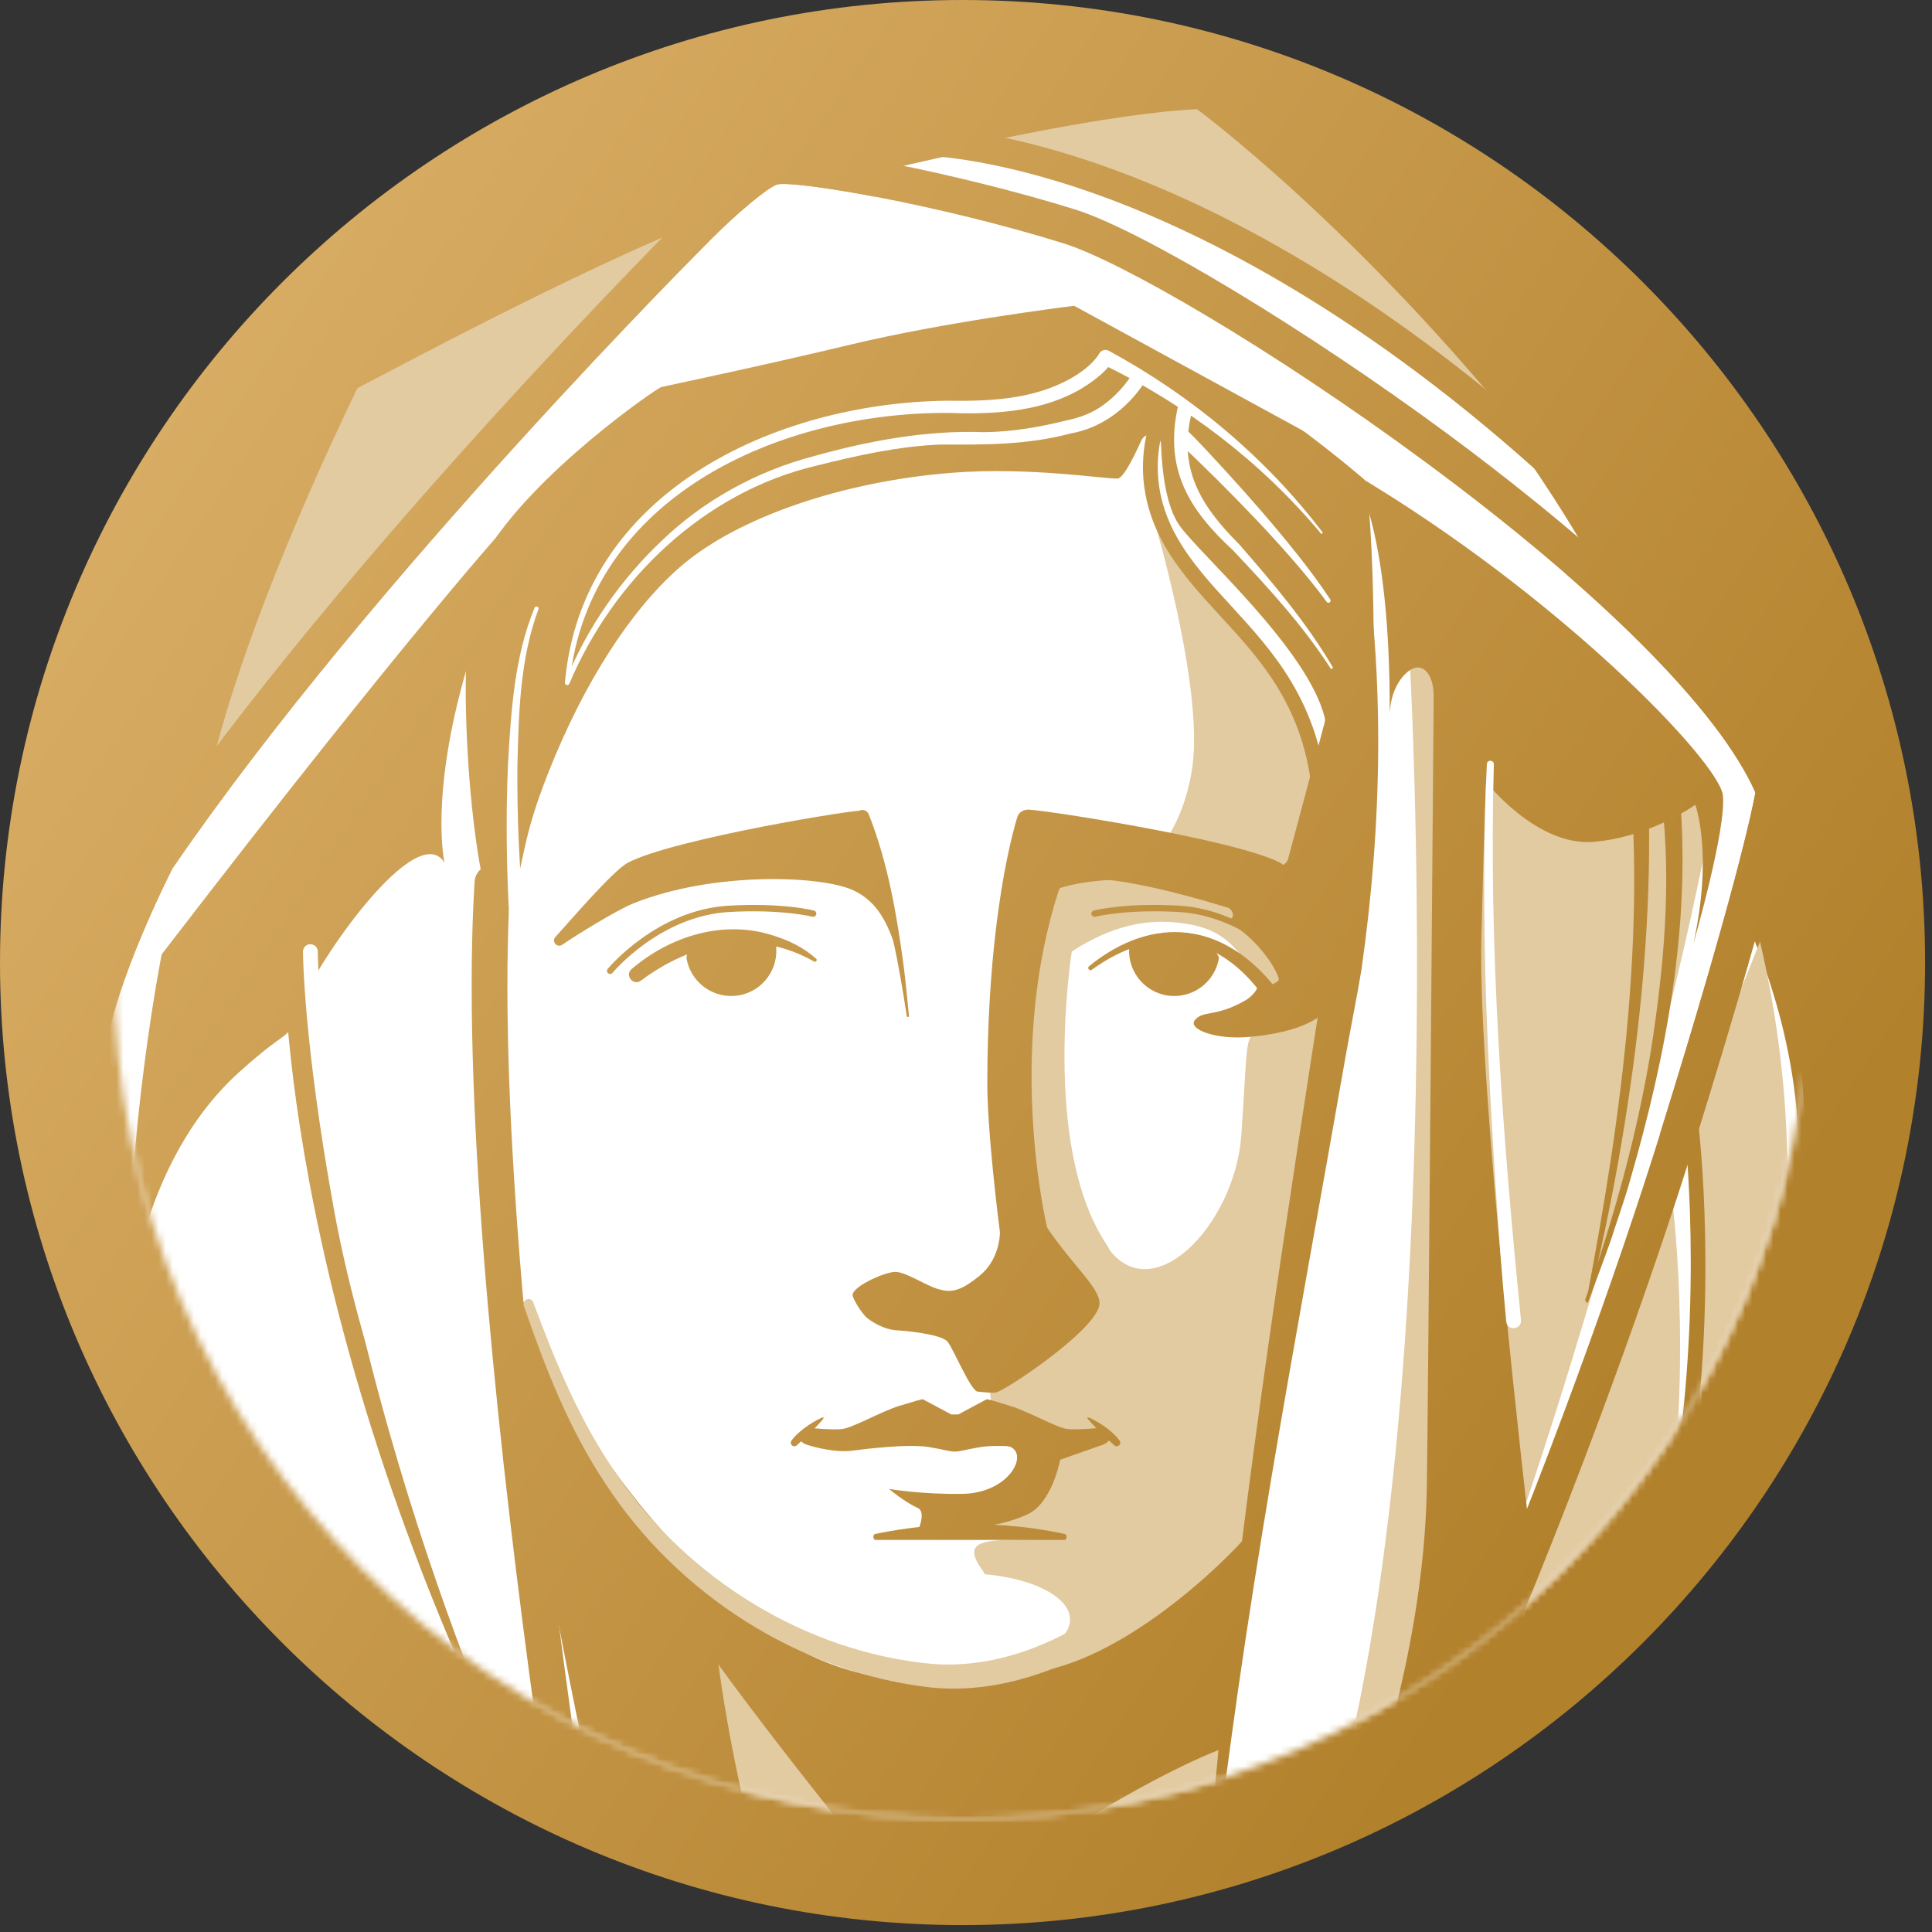 <svg width="274" height="274" viewBox="0 0 274 274" fill="none" xmlns="http://www.w3.org/2000/svg">
<rect x="0" y="0" width="274" height="274" fill="#333333" stroke="none"/>
<path d="M136.51 0C61.24 0 0 61.24 0 136.51C0 211.78 61.24 273.02 136.51 273.02C211.78 273.02 273.02 211.78 273.02 136.51C273.02 61.24 211.79 0 136.51 0Z" fill="url(#paint0_linear_1496_947)"/>
<path d="M152.88 20.69C152.88 20.69 142.45 17.93 134.99 19.03C127.53 20.14 121.93 22.55 121.93 22.55L133.05 27.73C133.05 27.73 146.25 29.66 146.59 29.66C146.93 29.66 153.36 29.04 153.36 29.04L152.88 20.68V20.69Z" fill="white"/>
<mask id="mask0_1496_947" style="mask-type:luminance" maskUnits="userSpaceOnUse" x="16" y="17" width="241" height="241">
<path d="M136.51 17.3C70.16 17.3 16.18 71.28 16.18 137.63C16.18 203.98 70.16 257.96 136.51 257.96C202.86 257.96 256.84 203.98 256.84 137.63C256.84 71.28 202.86 17.3 136.51 17.3Z" fill="white"/>
</mask>
<g mask="url(#mask0_1496_947)">
<path d="M169.04 13.66C169.04 13.66 131.94 19 115.07 23.78C98.2 28.56 78.25 37.83 78.25 37.83L47.33 53.57L26.25 113.44C26.25 113.44 16.13 129.74 13.6 143.52C11.07 157.29 16.97 237.96 17.82 238.53C18.67 239.1 82.19 298.12 83.59 298.12C84.99 298.12 150.21 304.58 154.99 302.9C159.77 301.21 223.86 279.01 223.86 279.01L251.97 241.63L250.56 219.99L257.31 178.11L254.78 141.29L249.16 128.08L251.13 112.62L248.6 105.59L230.61 84.23L218.8 64.55L209.52 51.9L172.98 15.92L169.04 13.67V13.66Z" fill="white"/>
</g>
<path d="M232.8 89.81C231.87 89.81 230.98 89.3 230.54 88.41C208.65 44.93 174.49 19.43 169.25 15.69C156.52 16.58 117.29 26.05 116.89 26.15C115.52 26.48 114.16 25.64 113.83 24.28C113.5 22.92 114.34 21.55 115.7 21.22C117.41 20.81 157.66 11.09 169.89 10.58L170.72 10.55L171.41 11.02C171.8 11.28 210.82 37.96 235.08 86.14C235.71 87.39 235.21 88.91 233.96 89.54C233.59 89.72 233.21 89.81 232.82 89.81H232.8Z" fill="url(#paint1_linear_1496_947)"/>
<mask id="mask1_1496_947" style="mask-type:luminance" maskUnits="userSpaceOnUse" x="16" y="17" width="241" height="242">
<path d="M136.51 17.3C70.14 17.3 16.15 71.29 16.15 137.66C16.15 204.03 70.14 258.02 136.51 258.02C202.88 258.02 256.87 204.03 256.87 137.66C256.87 71.29 202.88 17.3 136.51 17.3Z" fill="white"/>
</mask>
<g mask="url(#mask1_1496_947)">
<path d="M100.5 238.13C100.5 238.13 101.26 265.66 121.4 278.13C122.44 278.77 130.95 269.3 130.95 269.3L127.83 255.16C127.83 255.16 112.73 242.45 111.29 240.54C109.85 238.62 104.58 232.87 104.58 232.87L100.5 238.14V238.13Z" fill="#E2CAA1"/>
<path d="M137.51 238.6C136.35 238.55 135.2 238.53 134.04 238.55C128.34 238.67 118.32 237.92 110.12 231.86C78.13 208.23 71.68 176.27 71.68 176.27C72.83 212.44 94.39 299.42 94.39 299.42C96.79 300.29 115.08 281.67 115.08 281.67C105.86 267.73 101.9 236.09 101.9 236.09C112.64 250.85 128.81 270.48 128.81 270.48C132.12 267.66 173.51 245.52 173.51 245.52L178.27 215.35C163.19 234.08 142.35 238.8 137.52 238.6H137.51Z" fill="url(#paint2_linear_1496_947)"/>
<path d="M152 134.96C152 134.96 147.69 162.06 156.66 176.07C165.63 190.08 159.18 208.14 159.18 208.14L153.39 204.4L143.29 199.38L140.69 200.28L139.94 192.25L147.97 183.09C147.97 183.09 143.67 171.32 143.67 159.73C143.67 154 142.22 144.46 144.28 139.74C146.38 134.91 152 134.95 152 134.95V134.96Z" fill="#E2CAA1"/>
<path d="M189.09 141.83C189.09 141.83 188.7 143.25 178.22 146.49C176.51 147.02 176.94 148.49 176.04 161.04C175.11 173.94 162.99 186.3 156.73 176.4C156.11 175.42 160.37 203.71 159.17 204.6C157.33 205.97 158.91 203.68 156.26 204.2C148.44 205.73 141.83 213.06 140.7 215.16C138.69 218.87 151.75 218.31 144.13 218.37C138.96 218.41 136.6 218.89 139.27 222.61C141.94 226.32 139.17 231.73 136.05 233.59C132.93 235.45 136.53 238.23 145.9 237.27C159.13 235.91 174 221.23 176.9 217.72C177.93 216.47 177.74 212.52 179.01 208.65C181.71 200.42 180.18 195 181.32 186.41L189.08 141.84L189.09 141.83Z" fill="#E2CAA1"/>
<path d="M179.23 148.28C179.23 148.28 183.58 143.98 179.45 139.69C175.32 135.4 174.85 131.31 165.91 130.76C153.12 129.97 143.62 142.67 143.62 142.67L149.39 123.77L160.37 124.35C160.37 124.35 167.5 120.21 169.11 108.71C170.72 97.21 163.59 73.51 163.59 73.51C163.59 73.51 182.68 95.82 185.9 105.02C189.12 114.22 186.82 128.25 186.82 128.25L185.67 142.74L184.29 147.11L179.23 148.26V148.28Z" fill="#E2CAA1"/>
<path d="M154.45 137.03C163.6 129.61 173.54 130.81 180.83 140.02C181.71 141.07 180.12 142.42 179.23 141.38C172.79 132.32 163.79 131.05 154.85 137.53C154.54 137.79 154.12 137.29 154.45 137.03Z" fill="url(#paint3_linear_1496_947)"/>
<path d="M172.88 135.83C172.33 139.33 169.05 141.72 165.55 141.18C162.05 140.64 159.66 137.35 160.2 133.85C160.2 133.85 165.86 132.6 169.12 133.27C172.38 133.94 172.88 135.83 172.88 135.83Z" fill="url(#paint4_linear_1496_947)"/>
<path d="M115.43 136.35C107.22 131.7 98.19 133.62 90.9 139.07C89.84 139.88 88.56 138.35 89.56 137.45C94.99 132.78 102.57 130.4 109.57 132.65C111.83 133.34 113.99 134.38 115.75 135.97C115.97 136.17 115.68 136.53 115.44 136.34L115.43 136.35Z" fill="url(#paint5_linear_1496_947)"/>
<path d="M97.35 135.83C97.9 139.33 101.18 141.72 104.68 141.18C108.18 140.64 110.57 137.35 110.03 133.85C110.03 133.85 103.86 132.51 100.6 133.19C97.34 133.87 97.35 135.84 97.35 135.84V135.83Z" fill="url(#paint6_linear_1496_947)"/>
<path d="M116.52 201.07C115.95 201.33 113.62 202.49 112.25 204.3C111.98 204.66 112.28 205.17 112.72 205.11C112.82 205.1 112.91 205.06 112.99 204.99C113.66 204.41 117.18 201.07 116.79 201.03C116.7 201.03 116.61 201.03 116.53 201.07H116.52Z" fill="url(#paint7_linear_1496_947)"/>
<path d="M154.51 201.07C155.08 201.33 157.41 202.49 158.78 204.3C159.05 204.66 158.75 205.17 158.31 205.11C158.21 205.1 158.12 205.06 158.04 204.99C157.37 204.41 153.85 201.07 154.24 201.03C154.33 201.03 154.42 201.03 154.5 201.07H154.51Z" fill="url(#paint8_linear_1496_947)"/>
<path d="M126.06 211.16C126.06 211.16 130.64 211.96 136.54 211.86C143.69 211.74 146.43 205.22 142.35 204.99L152.01 204.61L156.57 204.83L150.35 207.03C150.35 207.03 149.24 213.17 145.69 214.78C139.21 217.71 132.69 216.31 130.05 217.45C130.05 217.45 131.46 214.47 130.18 213.88C128.26 213 126.06 211.16 126.06 211.16Z" fill="url(#paint9_linear_1496_947)"/>
<path d="M124.14 217.55C129.2 216.48 139.43 215.05 150.99 217.55C151.39 217.64 151.34 218.4 150.94 218.4H124.19C123.79 218.4 123.74 217.64 124.13 217.55H124.14Z" fill="url(#paint10_linear_1496_947)"/>
<path d="M170.03 129.47C177.05 130.07 181.9 138.59 181.31 139.07C181.04 139.29 180.72 139.5 180.34 139.65C180.06 139.76 179.74 139.77 179.45 139.7C178.74 139.53 178.5 139.55 178.24 140.24C178.08 140.67 177.3 141.48 176.72 141.82C172.4 144.34 170.63 143.22 169.45 144.68C168.42 145.96 172.46 147.52 177.29 147.05C183.62 146.43 189.67 144.7 190.76 138.43C192.07 130.92 193.59 121.15 194.16 113.65C195.21 99.81 194.98 77.89 193.79 68.74C193.74 68.38 193.57 68.06 193.29 67.83C190.05 65.07 168.79 47.35 152.74 43.42C152.56 43.38 152.38 43.37 152.2 43.39C149.92 43.67 133.76 45.74 120.9 48.81C107.04 52.12 94.52 54.71 93.8 54.89C93.08 55.07 75.4 67.3 68.78 78.66C63.66 87.44 66.82 122.89 69.52 128.19C70.24 129.61 71.92 129.98 72.39 128.46C74.53 121.57 73.94 119.24 77.78 109.54C82.86 96.71 89.48 86.52 96.38 80.47C104.57 73.3 119.7 68.25 135.02 67.05C146.02 66.19 156.8 67.96 158.49 67.87C159.25 67.83 160.59 65.3 161.85 62.5C162.49 61.08 164.61 61.48 164.66 63.04C164.81 67.18 165.44 71.93 167.3 74.56C170.13 78.56 185.43 92 187.87 101.75C187.93 101.99 187.92 102.24 187.86 102.48L182.69 121.77C182.49 122.53 181.71 123 180.94 122.82L146.01 114.88C145.26 114.71 144.5 115.15 144.27 115.89C143.58 118.2 142.18 123.6 141.18 132.32C140.53 137.92 140.05 144.89 140.02 153.28C139.99 160.44 141.64 173.44 141.8 174.65C141.8 174.72 141.81 174.78 141.81 174.85C141.8 175.5 141.6 178.74 138.95 180.91C136 183.32 134.75 183.32 132.96 182.79C131.17 182.26 128.49 180.38 126.97 180.38C125.45 180.38 120.47 182.62 120.95 183.85C121.31 184.76 121.88 185.71 122.74 186.7C122.8 186.77 122.87 186.83 122.94 186.89C123.42 187.28 125.34 188.69 127.6 188.69C127.7 188.69 133.5 189.14 134.4 190.3C135.3 191.46 137.71 197.37 138.69 197.37C139.11 197.37 140.06 197.57 141.17 197.5C142.28 197.43 155.11 188.92 155.9 185.16C156.35 183.01 152.4 179.77 148.75 174.47C148.62 174.28 148.5 174.09 148.45 173.87C147.77 170.86 143.09 148.14 150.13 126.35C150.96 123.78 157.88 123.78 174.06 128.7C174.87 128.94 175.2 130.19 174.38 130.38L170.08 129.29" fill="url(#paint11_linear_1496_947)"/>
<path d="M78.77 133.88C78.51 133.59 78.51 133.16 78.77 132.88C80.61 130.89 86.94 123.45 89.06 122.34C95.58 118.94 122.09 114.65 122.24 114.98C123.14 116.89 125.21 123.19 125.96 128.61C126.52 132.68 128.23 138.18 128.39 141.8C128.42 142.6 128.54 142.45 128.44 141.66C127.05 130.86 124.14 127.79 121.14 126.32C116.73 124.16 101.16 123.53 89.73 128.16C87.42 129.1 81.52 132.74 79.74 133.99C79.43 134.2 79.02 134.16 78.77 133.88Z" fill="url(#paint12_linear_1496_947)"/>
<path d="M191.8 133.88C192.06 133.59 192.06 133.16 191.8 132.88C189.96 130.89 183.63 123.45 181.51 122.34C174.99 118.94 145.81 114.5 145.65 114.84C144.75 116.75 145.35 123.2 144.6 128.62C144.04 132.69 141.69 138.31 141.53 141.93C141.5 142.73 142.83 143.09 142.93 142.3C144.32 131.5 146.41 127.8 149.41 126.33C153.82 124.17 169.39 123.54 180.82 128.17C183.13 129.11 189.03 132.75 190.81 134C191.12 134.21 191.53 134.17 191.78 133.89L191.8 133.88Z" fill="url(#paint13_linear_1496_947)"/>
<path d="M86.53 138.13C86.43 138.13 86.33 138.1 86.25 138.03C86.06 137.87 86.03 137.59 86.19 137.4C86.26 137.32 93.15 129.02 103.37 128.44C110.99 128.01 115.26 129.09 115.44 129.14C115.68 129.2 115.82 129.45 115.76 129.69C115.7 129.93 115.45 130.07 115.21 130.01C115.17 130 110.87 128.92 103.41 129.34C93.59 129.9 86.94 137.89 86.87 137.97C86.78 138.08 86.65 138.13 86.52 138.13H86.53Z" fill="url(#paint14_linear_1496_947)"/>
<path d="M184.03 138.13C183.9 138.13 183.77 138.07 183.68 137.97C183.61 137.89 176.96 129.89 167.14 129.34C159.68 128.92 155.39 130 155.34 130.01C155.1 130.07 154.86 129.93 154.79 129.69C154.73 129.45 154.87 129.21 155.11 129.14C155.29 129.09 159.56 128.01 167.18 128.44C177.4 129.02 184.29 137.32 184.36 137.4C184.52 137.59 184.49 137.87 184.3 138.03C184.22 138.1 184.12 138.13 184.02 138.13H184.03Z" fill="url(#paint15_linear_1496_947)"/>
<path d="M72.56 73.74C72.56 73.74 58.71 88.78 22.93 135.35C22.93 135.35 17.9 160.52 18.07 187.14C18.07 187.14 19.37 165.21 33.89 152.08C42.03 144.71 40.36 148.48 42.7 142.37C45.04 136.26 59.09 116.04 63.04 122.34C63.04 122.34 60.87 112.94 66.25 94.6C70.16 81.27 72.54 73.74 72.54 73.74H72.56Z" fill="url(#paint16_linear_1496_947)"/>
<path d="M176.33 307.39C175.07 307.39 173.94 306.5 173.67 305.22C173.37 303.75 174.31 302.31 175.78 302.01C210.97 294.79 230.04 266.85 239.84 244.7C250.74 220.07 256.41 188.59 255.02 160.51C254.12 142.42 246.52 128.36 246.45 128.22C245.73 126.91 246.21 125.25 247.52 124.53C248.83 123.81 250.48 124.29 251.21 125.6C251.55 126.21 259.49 140.84 260.45 160.24C263.01 211.95 242.87 293.79 176.87 307.34C176.69 307.38 176.5 307.4 176.32 307.4L176.33 307.39Z" fill="url(#paint17_linear_1496_947)"/>
<path d="M26.04 118.64C25.98 118.64 25.92 118.64 25.87 118.64C24.48 118.54 23.42 117.34 23.51 115.95C23.56 115.18 24.99 96.66 46.48 52.09L46.85 51.33L47.6 50.94C49.11 50.15 84.85 31.59 103.99 24.87C105.31 24.41 106.76 25.1 107.22 26.42C107.68 27.74 105.45 29.14 104.13 29.6C86.82 35.67 56 52.3 50.68 55.05C30.08 97.94 28.58 116.1 28.57 116.28C28.48 117.61 27.36 118.64 26.04 118.64Z" fill="url(#paint18_linear_1496_947)"/>
<path d="M40.25 133.34C40.25 133.34 38.64 183.87 73.73 254.37C73.73 254.37 45.4 194.18 43.15 132.06" fill="url(#paint19_linear_1496_947)"/>
<path d="M123.21 115.49C125.93 122.38 127.15 129.57 128.14 136.85C128.46 139.25 128.65 141.66 128.91 144.07C128.91 144.16 128.86 144.23 128.77 144.24C128.68 144.24 128.61 144.19 128.6 144.1C127.52 136.97 126.16 129.85 123.94 122.98C123.19 120.7 122.37 118.38 121.36 116.33C120.78 115.1 122.65 114.23 123.21 115.49Z" fill="url(#paint20_linear_1496_947)"/>
<path d="M187.19 113.96C186.65 113.96 186.19 113.55 186.15 113C185.06 100.4 178.96 93.77 173.07 87.37C170.06 84.1 167.22 81 165.08 77.22C158.58 65.69 164.68 56.06 164.94 55.65C165.26 55.17 165.9 55.03 166.39 55.34C166.88 55.66 167.01 56.31 166.7 56.79C166.45 57.18 161.05 65.8 166.91 76.18C168.93 79.75 171.69 82.76 174.61 85.94C180.45 92.3 187.08 99.5 188.23 112.81C188.28 113.39 187.85 113.9 187.27 113.95C187.24 113.95 187.21 113.95 187.18 113.95L187.19 113.96Z" fill="url(#paint21_linear_1496_947)"/>
<path d="M157.29 49.77C169.02 56.14 179.45 64.84 187.55 75.47C187.66 75.6 187.46 75.8 187.33 75.65C178.85 65.51 168.2 57.39 156.32 51.63C155.06 50.99 156.03 49.09 157.29 49.77Z" fill="white"/>
<path d="M188.69 94.77C184.77 88.68 179.8 83.27 174.83 78.01C168.66 72.32 165.19 66.67 166.98 58C167.24 56.65 169.26 57 169.05 58.37C167 66.4 170.22 71.66 175.73 77.18C180.53 82.69 185.29 88.28 189 94.6C189.11 94.79 188.81 94.98 188.69 94.77Z" fill="white"/>
<path d="M162.24 54.35C159.82 58 156.14 60.73 151.81 61.48C145.88 63.09 139.57 63.09 133.47 63.04C127.43 63.28 121.5 64.61 115.63 66.08C99.84 69.84 86.99 82.17 80.75 96.95C80.69 97.12 80.5 97.21 80.33 97.14C80.19 97.09 80.11 96.94 80.12 96.8C82.51 69.82 109.93 57.12 134.3 56.83C140.24 56.92 146.35 56.68 151.64 53.79C153.24 52.91 154.86 51.73 155.87 50.23C156.17 49.73 156.81 49.57 157.31 49.87C159.47 51.34 153.81 54.96 152.59 55.55C147.01 58.53 140.45 58.77 134.31 58.56C110.47 58.5 83.48 70.47 80.77 96.86C80.77 96.86 80.13 96.72 80.14 96.71C83.22 89.1 87.97 82.22 93.94 76.6C99.89 70.9 107.33 66.84 115.28 64.73C123.13 62.53 131.34 60.99 139.52 61.29C143.52 61.26 147.45 60.57 151.36 59.6C153.24 59.21 155.02 58.53 156.57 57.37C158.1 56.24 159.5 54.75 160.48 53.2C161.22 52.05 163 53.16 162.24 54.34V54.35Z" fill="white"/>
<path d="M168.29 60.98C170.03 62.6 172.19 65.06 173.83 66.8C177.35 70.66 180.79 74.59 184.03 78.68C185.65 80.73 187.22 82.82 188.66 85.01C188.75 85.15 188.71 85.34 188.57 85.44C188.43 85.53 188.25 85.49 188.15 85.36C186.63 83.27 184.97 81.27 183.27 79.31C179.86 75.4 176.26 71.66 172.58 67.99C171.07 66.5 168.67 64.14 167.12 62.73C165.87 61.87 167.05 60.08 168.28 60.98H168.29Z" fill="white"/>
<path d="M62.89 219.78C62.48 219.78 62.1 219.54 61.93 219.15C61.83 218.92 51.74 195.6 47.37 171.58C43.01 147.59 42.97 135.08 42.97 134.96C42.97 134.38 43.44 133.91 44.02 133.91C44.6 133.91 45.07 134.38 45.07 134.96C45.07 135.08 45.11 147.43 49.44 171.2C53.76 194.98 63.75 218.08 63.86 218.31C64.09 218.84 63.85 219.46 63.32 219.69C63.18 219.75 63.04 219.78 62.9 219.78H62.89Z" fill="white"/>
<path d="M218.39 66.96C217.91 66.96 217.43 66.79 217.04 66.44C191.14 43.26 169.59 32.61 156.07 27.76C141.45 22.51 132.83 22.74 132.74 22.74C131.6 22.79 130.68 21.9 130.64 20.79C130.6 19.67 131.47 18.73 132.59 18.69C134.03 18.63 168.83 17.86 219.74 63.42C220.57 64.17 220.65 65.45 219.9 66.28C219.5 66.73 218.95 66.96 218.39 66.96Z" fill="url(#paint22_linear_1496_947)"/>
<path d="M156.53 202.46C156.53 202.46 152.84 202.84 151.37 202.67C149.91 202.5 145.67 200.11 143.29 199.39C140.91 198.67 140.02 198.39 139.9 198.46C139.78 198.53 135.9 200.6 135.9 200.6H134.91C134.91 200.6 131.02 198.53 130.91 198.46C130.8 198.39 129.91 198.67 127.52 199.39C125.13 200.12 120.9 202.5 119.44 202.67C117.98 202.84 114.28 202.46 114.28 202.46C114.28 202.46 112.16 204.22 114.59 204.95C117.02 205.68 119.32 205.95 120.86 205.74C122.4 205.53 128.75 204.74 131.71 205.22C133.96 205.59 134.63 205.87 135.4 205.86C136.17 205.88 136.84 205.59 139.09 205.22C142.05 204.74 148.4 205.53 149.94 205.74C151.48 205.95 153.79 205.67 156.21 204.95C158.63 204.22 156.52 202.46 156.52 202.46H156.53Z" fill="url(#paint23_linear_1496_947)"/>
<path d="M88.16 308.04C86.96 308.04 85.89 307.18 85.67 305.96C85.45 304.75 63.64 183.86 67.31 125.03C67.4 123.63 68.59 122.58 70 122.66C71.4 122.75 72.46 123.95 72.37 125.35C68.74 183.56 90.44 303.85 90.66 305.06C90.91 306.44 90 307.76 88.62 308.01C88.47 308.04 88.31 308.05 88.16 308.05V308.04Z" fill="url(#paint24_linear_1496_947)"/>
<path d="M96.96 30.65C96.96 30.65 61.65 49.51 50.07 53.15C50.07 53.15 39.99 71.17 27.31 108.51L30.81 108.79L52.64 81.48L72.66 60.26L86.56 44.03L90.29 41.58L96.95 30.66L96.96 30.65Z" fill="#E2CAA1"/>
<path d="M136.71 236.24C145.022 236.24 151.76 233.307 151.76 229.69C151.76 226.073 145.022 223.14 136.71 223.14C128.398 223.14 121.66 226.073 121.66 229.69C121.66 233.307 128.398 236.24 136.71 236.24Z" fill="white"/>
<path d="M159.15 231.45C151.29 236.72 141.69 240.28 132.08 239.33C113.37 237.25 96.01 226.04 85.83 210.36C80.65 202.58 77.27 193.85 74.29 185.18C74.02 184.34 75.25 183.8 75.62 184.69C78.79 193.24 82.3 201.72 87.54 209.21C97.64 224 114.46 234.39 132.32 235.99C141.26 236.63 149.71 233.18 156.95 228.11C159.16 226.67 161.38 229.94 159.16 231.45H159.15Z" fill="#E2CAA1"/>
<path d="M208.8 109.15C208.8 109.15 208.1 179.16 208.8 188.67C209.5 198.17 212.44 221.7 213.14 221.93C213.84 222.16 233.58 163.35 242.42 117.5C244.06 109 235.7 109.62 235.7 109.62L218.54 99.42C218.54 99.42 209.04 97.33 208.8 109.16V109.15Z" fill="#E2CAA1"/>
<path d="M238.24 112.78C239.81 131.21 236.32 149.66 231.21 167.29C230.5 169.89 229.24 173.42 228.41 176.01C227.4 178.89 226.3 181.74 225.25 184.6C225.2 184.73 225.06 184.8 224.93 184.75C230.01 158.16 233.93 130.23 230.43 103C230.22 101.31 232.79 100.9 233.05 102.65C233.77 109.56 233.99 116.48 233.84 123.39C233.55 137.17 231.95 150.87 229.56 164.42C228.35 171.19 226.97 177.91 225.26 184.58L224.78 184.43C228.81 172.98 232.1 161.2 234.1 149.22C235.97 137.36 237.11 125.12 235.63 113.19C235.33 111.43 237.97 110.97 238.24 112.78Z" fill="url(#paint25_linear_1496_947)"/>
<path d="M237.07 169.5C237.07 169.5 249.61 261.29 193.73 278.43L199.14 248.42L216.82 216.36L237.07 169.5Z" fill="#E2CAA1"/>
<path d="M239.71 158.27C239.71 158.27 242.34 191.68 238.44 213.66C234.54 235.63 218.11 265.2 218.11 265.2C218.11 265.2 267.48 210.14 249.61 133.55L239.71 158.28V158.27Z" fill="#E2CAA1"/>
<path d="M164.7 322.72C164.15 322.72 163.6 322.54 163.14 322.18C162.04 321.31 161.85 319.72 162.72 318.62C193.64 279.33 223.86 198.01 235.53 160.51C245.99 126.87 248.47 115.09 248.97 112.41C243.89 100.84 226.96 83.85 202.31 65.64C180.27 49.35 158.91 37.05 150.99 34.57C133.53 29.09 112.95 25.57 110.23 26.16C108.78 26.65 104.38 30.41 101.18 33.61C100.69 34.09 52.8 81.8 24.47 123.17C23.68 124.73 16.39 139.28 15.03 148.83C13.77 157.65 12.37 176.21 17.2 201.36C26.49 249.82 55.21 291.44 87.03 302.58C88.35 303.04 89.05 304.49 88.58 305.81C88.11 307.13 86.68 307.83 85.35 307.36C51.91 295.65 21.83 252.46 12.22 202.31C7.26 176.44 8.71 157.24 10.01 148.11C11.57 137.21 19.69 121.38 20.03 120.71L20.19 120.44C48.77 78.63 97.11 30.49 97.59 30.01C98.84 28.76 105.25 22.47 108.67 21.32C112.93 19.9 136.96 24.85 152.49 29.72C170.02 35.22 241.98 81.82 253.91 111.14L254.16 111.76L254.07 112.42C254.02 112.8 252.72 122.19 240.34 162.01C228.58 199.83 198.06 281.88 166.68 321.75C166.18 322.39 165.44 322.72 164.69 322.72H164.7Z" fill="url(#paint26_linear_1496_947)"/>
<path d="M203.78 280C203.49 280 203.2 279.87 203 279.63C202.64 279.2 202.71 278.56 203.14 278.2C249.21 240.26 238.82 159.22 238.71 158.4C238.63 157.85 239.02 157.34 239.58 157.26C240.14 157.19 240.65 157.57 240.72 158.13C240.75 158.34 243.48 179.04 240.4 204.22C237.55 227.52 228.99 259.54 204.43 279.77C204.24 279.93 204.01 280 203.79 280H203.78Z" fill="url(#paint27_linear_1496_947)"/>
<path d="M199.85 92.16C199.85 92.16 208.42 235.84 178.05 283.57C149.7 328.13 167.83 314.9 167.83 314.9C167.83 314.9 196.44 271.64 202.57 239.29C208.7 206.93 205.98 117.36 205.98 117.36C205.98 117.36 207.68 99.65 207 98.29C206.32 96.93 204.62 90.46 204.62 90.46L199.85 92.16Z" fill="#E2CAA1"/>
<path d="M191.78 67.05C191.78 67.05 197.22 73.85 197.09 101.49C197.09 101.49 196.98 97.33 199.78 95.17C201.67 93.72 203.35 95.53 203.33 98.75C203.29 105.09 202.52 200.17 202.39 208.4C202.26 216.63 203.47 268.41 144.67 344.48C144.67 344.48 180 312.92 208.33 243.6C236.65 174.28 252.3 114.67 252.3 114.67C252.3 114.67 229.24 190.33 216.83 216.36C216.83 216.36 209.55 154.32 210.09 133.01C210.63 111.7 210.76 110.89 210.76 110.89C210.76 110.89 217.91 120.06 226 119.39C234.09 118.72 240.43 114.13 240.43 114.13C240.43 114.13 242.99 121.01 240.16 133.82C240.16 133.82 244.88 117.5 244.34 112.78C243.8 108.06 221.19 84.44 191.79 67.04L191.78 67.05Z" fill="url(#paint28_linear_1496_947)"/>
<path d="M211.86 108.41C211.12 134.71 213.1 161.07 215.71 187.22C215.84 188.56 213.8 188.84 213.62 187.45C212.98 180.85 212.51 174.28 212.08 167.69C211.25 154.53 210.55 141.34 210.5 128.15C210.47 121.55 210.55 114.96 210.87 108.36C210.88 108.09 211.12 107.87 211.39 107.89C211.67 107.9 211.88 108.14 211.86 108.41Z" fill="white"/>
<path d="M173.39 248.61C173.39 248.61 172.63 246 168.38 247.9C164.12 249.79 119.2 277.93 108.8 288.33C108.8 288.33 122.75 292.82 139.06 292.59C155.37 292.36 169.32 288.1 169.32 288.1L173.39 248.62V248.61Z" fill="#E2CAA1"/>
<path d="M84.28 314.34C83.63 314.34 82.99 314.09 82.49 313.6C81.5 312.61 81.5 311.01 82.49 310.02C136.36 256.02 169.82 243.88 171.22 243.39C172.54 242.93 173.99 243.62 174.45 244.94C174.91 246.26 174.22 247.71 172.9 248.17C172.57 248.29 138.99 260.55 86.08 313.59C85.58 314.09 84.94 314.33 84.29 314.33L84.28 314.34Z" fill="url(#paint29_linear_1496_947)"/>
<path d="M193.23 75.92C196.45 96.28 195.99 117.05 193.1 137.41C192.55 140.81 191.51 146.02 190.9 149.46C184.01 188.89 175.96 229.99 171.82 269.74C171.81 269.9 171.66 270.03 171.5 270.01C171.34 270 171.23 269.86 171.23 269.7C171.57 261.57 172.29 253.46 173.07 245.36C176.75 209.47 182.49 172.37 188.06 136.68C189.63 124.76 190.12 112.65 189.95 100.63C189.78 92.61 189.26 84.6 188.22 76.66C187.86 73.46 192.58 72.62 193.23 75.92Z" fill="url(#paint30_linear_1496_947)"/>
<path d="M218.39 66.96C217.91 66.96 217.43 66.79 217.04 66.44C191.14 43.26 169.59 32.61 156.07 27.76C141.45 22.51 132.83 22.74 132.74 22.74C131.6 22.79 130.68 21.9 130.64 20.79C130.6 19.67 131.47 18.73 132.59 18.69C134.03 18.63 168.83 17.86 219.74 63.42C220.57 64.17 220.65 65.45 219.9 66.28C219.5 66.73 218.95 66.96 218.39 66.96Z" fill="url(#paint31_linear_1496_947)"/>
<path d="M116.28 23.69C116.28 23.69 157.85 13.62 169.98 13.12C169.98 13.12 208.56 39.13 232.8 87.28" fill="white"/>
<path d="M232.8 89.81C231.87 89.81 230.98 89.3 230.54 88.41C208.65 44.93 174.49 19.43 169.25 15.69C156.52 16.58 117.29 26.05 116.89 26.15C115.52 26.48 114.16 25.64 113.83 24.28C113.5 22.92 114.34 21.55 115.7 21.22C117.41 20.81 157.66 11.09 169.89 10.58L170.72 10.55L171.41 11.02C171.8 11.28 210.82 37.96 235.08 86.14C235.71 87.39 235.21 88.91 233.96 89.54C233.59 89.72 233.21 89.81 232.82 89.81H232.8Z" fill="url(#paint32_linear_1496_947)"/>
<path d="M72.28 131.02C71.83 123.48 71.72 115.96 72.04 108.42C72.48 100.92 72.92 93.21 75.82 86.18C75.97 85.84 76.52 86.06 76.36 86.42C73.75 93.4 73.57 101.08 73.38 108.47C73.31 115.93 73.67 123.44 74.36 130.86C74.49 132.25 72.39 132.46 72.27 131.04L72.28 131.02Z" fill="white"/>
</g>
<path d="M26.04 118.64C25.98 118.64 25.92 118.64 25.87 118.64C24.48 118.54 23.42 117.34 23.51 115.95C23.56 115.18 24.99 96.66 46.48 52.09L46.85 51.33L47.6 50.94C49.11 50.15 84.85 31.59 103.99 24.87C105.31 24.41 106.76 25.1 107.22 26.42C107.68 27.74 105.51 29.14 104.19 29.6C86.88 35.67 56 52.3 50.68 55.05C30.08 97.94 28.58 116.1 28.57 116.28C28.48 117.61 27.36 118.64 26.04 118.64Z" fill="url(#paint33_linear_1496_947)"/>
<path d="M135.45 21.07C135.45 21.07 157.65 15.99 169.77 15.49C169.77 15.49 192.52 32.24 217.12 63.05L216.5 63.88L186.72 40.72L163.77 28.31L135.13 21.16L135.44 21.07H135.45Z" fill="#E2CAA1"/>
<path d="M219.14 67.14C218.66 67.14 218.18 66.97 217.79 66.62C191.87 43.42 169.51 32.54 155.32 27.49C139.95 22.03 130.62 22.06 130.5 22.05H130.48C129.37 22.05 128.46 21.16 128.45 20.04C128.44 18.92 129.33 18.01 130.45 17.99C132.06 17.97 169.62 18.06 220.49 63.59C221.32 64.34 221.4 65.62 220.65 66.45C220.25 66.9 219.7 67.13 219.14 67.13V67.14Z" fill="url(#paint34_linear_1496_947)"/>
<path d="M10.01 148.1C11.57 137.2 19.69 121.37 20.03 120.7L20.19 120.43C48.79 78.63 97.13 30.49 97.61 30.01C98.86 28.76 105.27 22.47 108.69 21.32C112.95 19.9 136.98 24.85 152.51 29.72C162 32.7 185.19 46.68 205.32 61.55C220.5 72.77 247.01 94.13 253.93 111.13L254.18 111.75L254.09 112.41C254.04 112.79 252.74 122.18 240.36 162C239.95 163.34 238.52 164.08 237.19 163.67C235.85 163.25 235.11 161.83 235.52 160.5C245.98 126.86 248.46 115.08 248.95 112.4C243.87 100.83 226.94 83.84 202.29 65.63C180.25 49.34 158.89 37.04 150.97 34.56C133.51 29.08 112.92 25.56 110.21 26.15C108.76 26.64 104.36 30.4 101.16 33.6C100.67 34.08 52.78 81.79 24.44 123.16C23.65 124.72 16.37 139.27 15 148.82" fill="url(#paint35_linear_1496_947)"/>
<defs>
<linearGradient id="paint0_linear_1496_947" x1="-37.63" y1="19.74" x2="233.86" y2="201.79" gradientUnits="userSpaceOnUse">
<stop stop-color="#E2B873"/>
<stop offset="1" stop-color="#B2812C"/>
</linearGradient>
<linearGradient id="paint1_linear_1496_947" x1="19.06" y1="-64.8" x2="290.54" y2="117.25" gradientUnits="userSpaceOnUse">
<stop stop-color="#E2B873"/>
<stop offset="1" stop-color="#B2812C"/>
</linearGradient>
<linearGradient id="paint2_linear_1496_947" x1="-93.6" y1="103.2" x2="177.88" y2="285.25" gradientUnits="userSpaceOnUse">
<stop stop-color="#E2B873"/>
<stop offset="1" stop-color="#B2812C"/>
</linearGradient>
<linearGradient id="paint3_linear_1496_947" x1="-28.68" y1="6.39" x2="242.8" y2="188.45" gradientUnits="userSpaceOnUse">
<stop stop-color="#E2B873"/>
<stop offset="1" stop-color="#B2812C"/>
</linearGradient>
<linearGradient id="paint4_linear_1496_947" x1="-28.41" y1="5.99" x2="243.07" y2="188.04" gradientUnits="userSpaceOnUse">
<stop stop-color="#E2B873"/>
<stop offset="1" stop-color="#B2812C"/>
</linearGradient>
<linearGradient id="paint5_linear_1496_947" x1="-48.55" y1="36.03" x2="222.93" y2="218.08" gradientUnits="userSpaceOnUse">
<stop stop-color="#E2B873"/>
<stop offset="1" stop-color="#B2812C"/>
</linearGradient>
<linearGradient id="paint6_linear_1496_947" x1="-47.61" y1="34.62" x2="223.88" y2="216.67" gradientUnits="userSpaceOnUse">
<stop stop-color="#E2B873"/>
<stop offset="1" stop-color="#B2812C"/>
</linearGradient>
<linearGradient id="paint7_linear_1496_947" x1="-75.19" y1="75.76" x2="196.29" y2="257.81" gradientUnits="userSpaceOnUse">
<stop stop-color="#E2B873"/>
<stop offset="1" stop-color="#B2812C"/>
</linearGradient>
<linearGradient id="paint8_linear_1496_947" x1="-62.22" y1="56.41" x2="209.26" y2="238.46" gradientUnits="userSpaceOnUse">
<stop stop-color="#E2B873"/>
<stop offset="1" stop-color="#B2812C"/>
</linearGradient>
<linearGradient id="paint9_linear_1496_947" x1="-70.04" y1="68.07" x2="201.44" y2="250.12" gradientUnits="userSpaceOnUse">
<stop stop-color="#E2B873"/>
<stop offset="1" stop-color="#B2812C"/>
</linearGradient>
<linearGradient id="paint10_linear_1496_947" x1="-74.98" y1="75.441" x2="196.499" y2="257.491" gradientUnits="userSpaceOnUse">
<stop stop-color="#E2B873"/>
<stop offset="1" stop-color="#B2812C"/>
</linearGradient>
<linearGradient id="paint11_linear_1496_947" x1="-26.36" y1="2.94" x2="245.12" y2="184.99" gradientUnits="userSpaceOnUse">
<stop stop-color="#E2B873"/>
<stop offset="1" stop-color="#B2812C"/>
</linearGradient>
<linearGradient id="paint12_linear_1496_947" x1="-43.21" y1="28.07" x2="228.27" y2="210.12" gradientUnits="userSpaceOnUse">
<stop stop-color="#E2B873"/>
<stop offset="1" stop-color="#B2812C"/>
</linearGradient>
<linearGradient id="paint13_linear_1496_947" x1="-27.93" y1="5.28" x2="243.55" y2="187.33" gradientUnits="userSpaceOnUse">
<stop stop-color="#E2B873"/>
<stop offset="1" stop-color="#B2812C"/>
</linearGradient>
<linearGradient id="paint14_linear_1496_947" x1="-47.33" y1="34.21" x2="224.15" y2="216.26" gradientUnits="userSpaceOnUse">
<stop stop-color="#E2B873"/>
<stop offset="1" stop-color="#B2812C"/>
</linearGradient>
<linearGradient id="paint15_linear_1496_947" x1="-25.77" y1="2.05" x2="245.71" y2="184.1" gradientUnits="userSpaceOnUse">
<stop stop-color="#E2B873"/>
<stop offset="1" stop-color="#B2812C"/>
</linearGradient>
<linearGradient id="paint16_linear_1496_947" x1="-63.11" y1="57.73" x2="208.38" y2="239.79" gradientUnits="userSpaceOnUse">
<stop stop-color="#E2B873"/>
<stop offset="1" stop-color="#B2812C"/>
</linearGradient>
<linearGradient id="paint17_linear_1496_947" x1="-50.7" y1="39.24" x2="220.78" y2="221.29" gradientUnits="userSpaceOnUse">
<stop stop-color="#E2B873"/>
<stop offset="1" stop-color="#B2812C"/>
</linearGradient>
<linearGradient id="paint18_linear_1496_947" x1="-29.69" y1="7.9" x2="241.8" y2="189.95" gradientUnits="userSpaceOnUse">
<stop stop-color="#E2B873"/>
<stop offset="1" stop-color="#B2812C"/>
</linearGradient>
<linearGradient id="paint19_linear_1496_947" x1="-88.07" y1="94.96" x2="183.41" y2="277.02" gradientUnits="userSpaceOnUse">
<stop stop-color="#E2B873"/>
<stop offset="1" stop-color="#B2812C"/>
</linearGradient>
<linearGradient id="paint20_linear_1496_947" x1="-37.77" y1="19.96" x2="233.71" y2="202.01" gradientUnits="userSpaceOnUse">
<stop stop-color="#E2B873"/>
<stop offset="1" stop-color="#B2812C"/>
</linearGradient>
<linearGradient id="paint21_linear_1496_947" x1="-1.19" y1="-34.6" x2="270.29" y2="147.46" gradientUnits="userSpaceOnUse">
<stop stop-color="#E2B873"/>
<stop offset="1" stop-color="#B2812C"/>
</linearGradient>
<linearGradient id="paint22_linear_1496_947" x1="18.52" y1="-63.99" x2="290" y2="118.07" gradientUnits="userSpaceOnUse">
<stop stop-color="#E2B873"/>
<stop offset="1" stop-color="#B2812C"/>
</linearGradient>
<linearGradient id="paint23_linear_1496_947" x1="-69.04" y1="66.58" x2="202.44" y2="248.63" gradientUnits="userSpaceOnUse">
<stop stop-color="#E2B873"/>
<stop offset="1" stop-color="#B2812C"/>
</linearGradient>
<linearGradient id="paint24_linear_1496_947" x1="-91.93" y1="100.72" x2="179.55" y2="282.77" gradientUnits="userSpaceOnUse">
<stop stop-color="#E2B873"/>
<stop offset="1" stop-color="#B2812C"/>
</linearGradient>
<linearGradient id="paint25_linear_1496_947" x1="-12.14" y1="-18.27" x2="259.34" y2="163.78" gradientUnits="userSpaceOnUse">
<stop stop-color="#E2B873"/>
<stop offset="1" stop-color="#B2812C"/>
</linearGradient>
<linearGradient id="paint26_linear_1496_947" x1="-57.55" y1="49.44" x2="213.93" y2="231.5" gradientUnits="userSpaceOnUse">
<stop stop-color="#E2B873"/>
<stop offset="1" stop-color="#B2812C"/>
</linearGradient>
<linearGradient id="paint27_linear_1496_947" x1="-49.18" y1="36.96" x2="222.31" y2="219.01" gradientUnits="userSpaceOnUse">
<stop stop-color="#E2B873"/>
<stop offset="1" stop-color="#B2812C"/>
</linearGradient>
<linearGradient id="paint28_linear_1496_947" x1="-59.73" y1="52.7" x2="211.75" y2="234.76" gradientUnits="userSpaceOnUse">
<stop stop-color="#E2B873"/>
<stop offset="1" stop-color="#B2812C"/>
</linearGradient>
<linearGradient id="paint29_linear_1496_947" x1="-106.03" y1="121.74" x2="165.45" y2="303.79" gradientUnits="userSpaceOnUse">
<stop stop-color="#E2B873"/>
<stop offset="1" stop-color="#B2812C"/>
</linearGradient>
<linearGradient id="paint30_linear_1496_947" x1="-40.05" y1="23.35" x2="231.43" y2="205.4" gradientUnits="userSpaceOnUse">
<stop stop-color="#E2B873"/>
<stop offset="1" stop-color="#B2812C"/>
</linearGradient>
<linearGradient id="paint31_linear_1496_947" x1="18.52" y1="-63.99" x2="290" y2="118.07" gradientUnits="userSpaceOnUse">
<stop stop-color="#E2B873"/>
<stop offset="1" stop-color="#B2812C"/>
</linearGradient>
<linearGradient id="paint32_linear_1496_947" x1="19.06" y1="-64.8" x2="290.54" y2="117.25" gradientUnits="userSpaceOnUse">
<stop stop-color="#E2B873"/>
<stop offset="1" stop-color="#B2812C"/>
</linearGradient>
<linearGradient id="paint33_linear_1496_947" x1="-29.69" y1="7.9" x2="241.8" y2="189.95" gradientUnits="userSpaceOnUse">
<stop stop-color="#E2B873"/>
<stop offset="1" stop-color="#B2812C"/>
</linearGradient>
<linearGradient id="paint34_linear_1496_947" x1="18.39" y1="-63.8" x2="289.88" y2="118.25" gradientUnits="userSpaceOnUse">
<stop stop-color="#E2B873"/>
<stop offset="1" stop-color="#B2812C"/>
</linearGradient>
<linearGradient id="paint35_linear_1496_947" x1="-31.8" y1="11.05" x2="239.68" y2="193.11" gradientUnits="userSpaceOnUse">
<stop stop-color="#E2B873"/>
<stop offset="1" stop-color="#B2812C"/>
</linearGradient>
</defs>
</svg>
